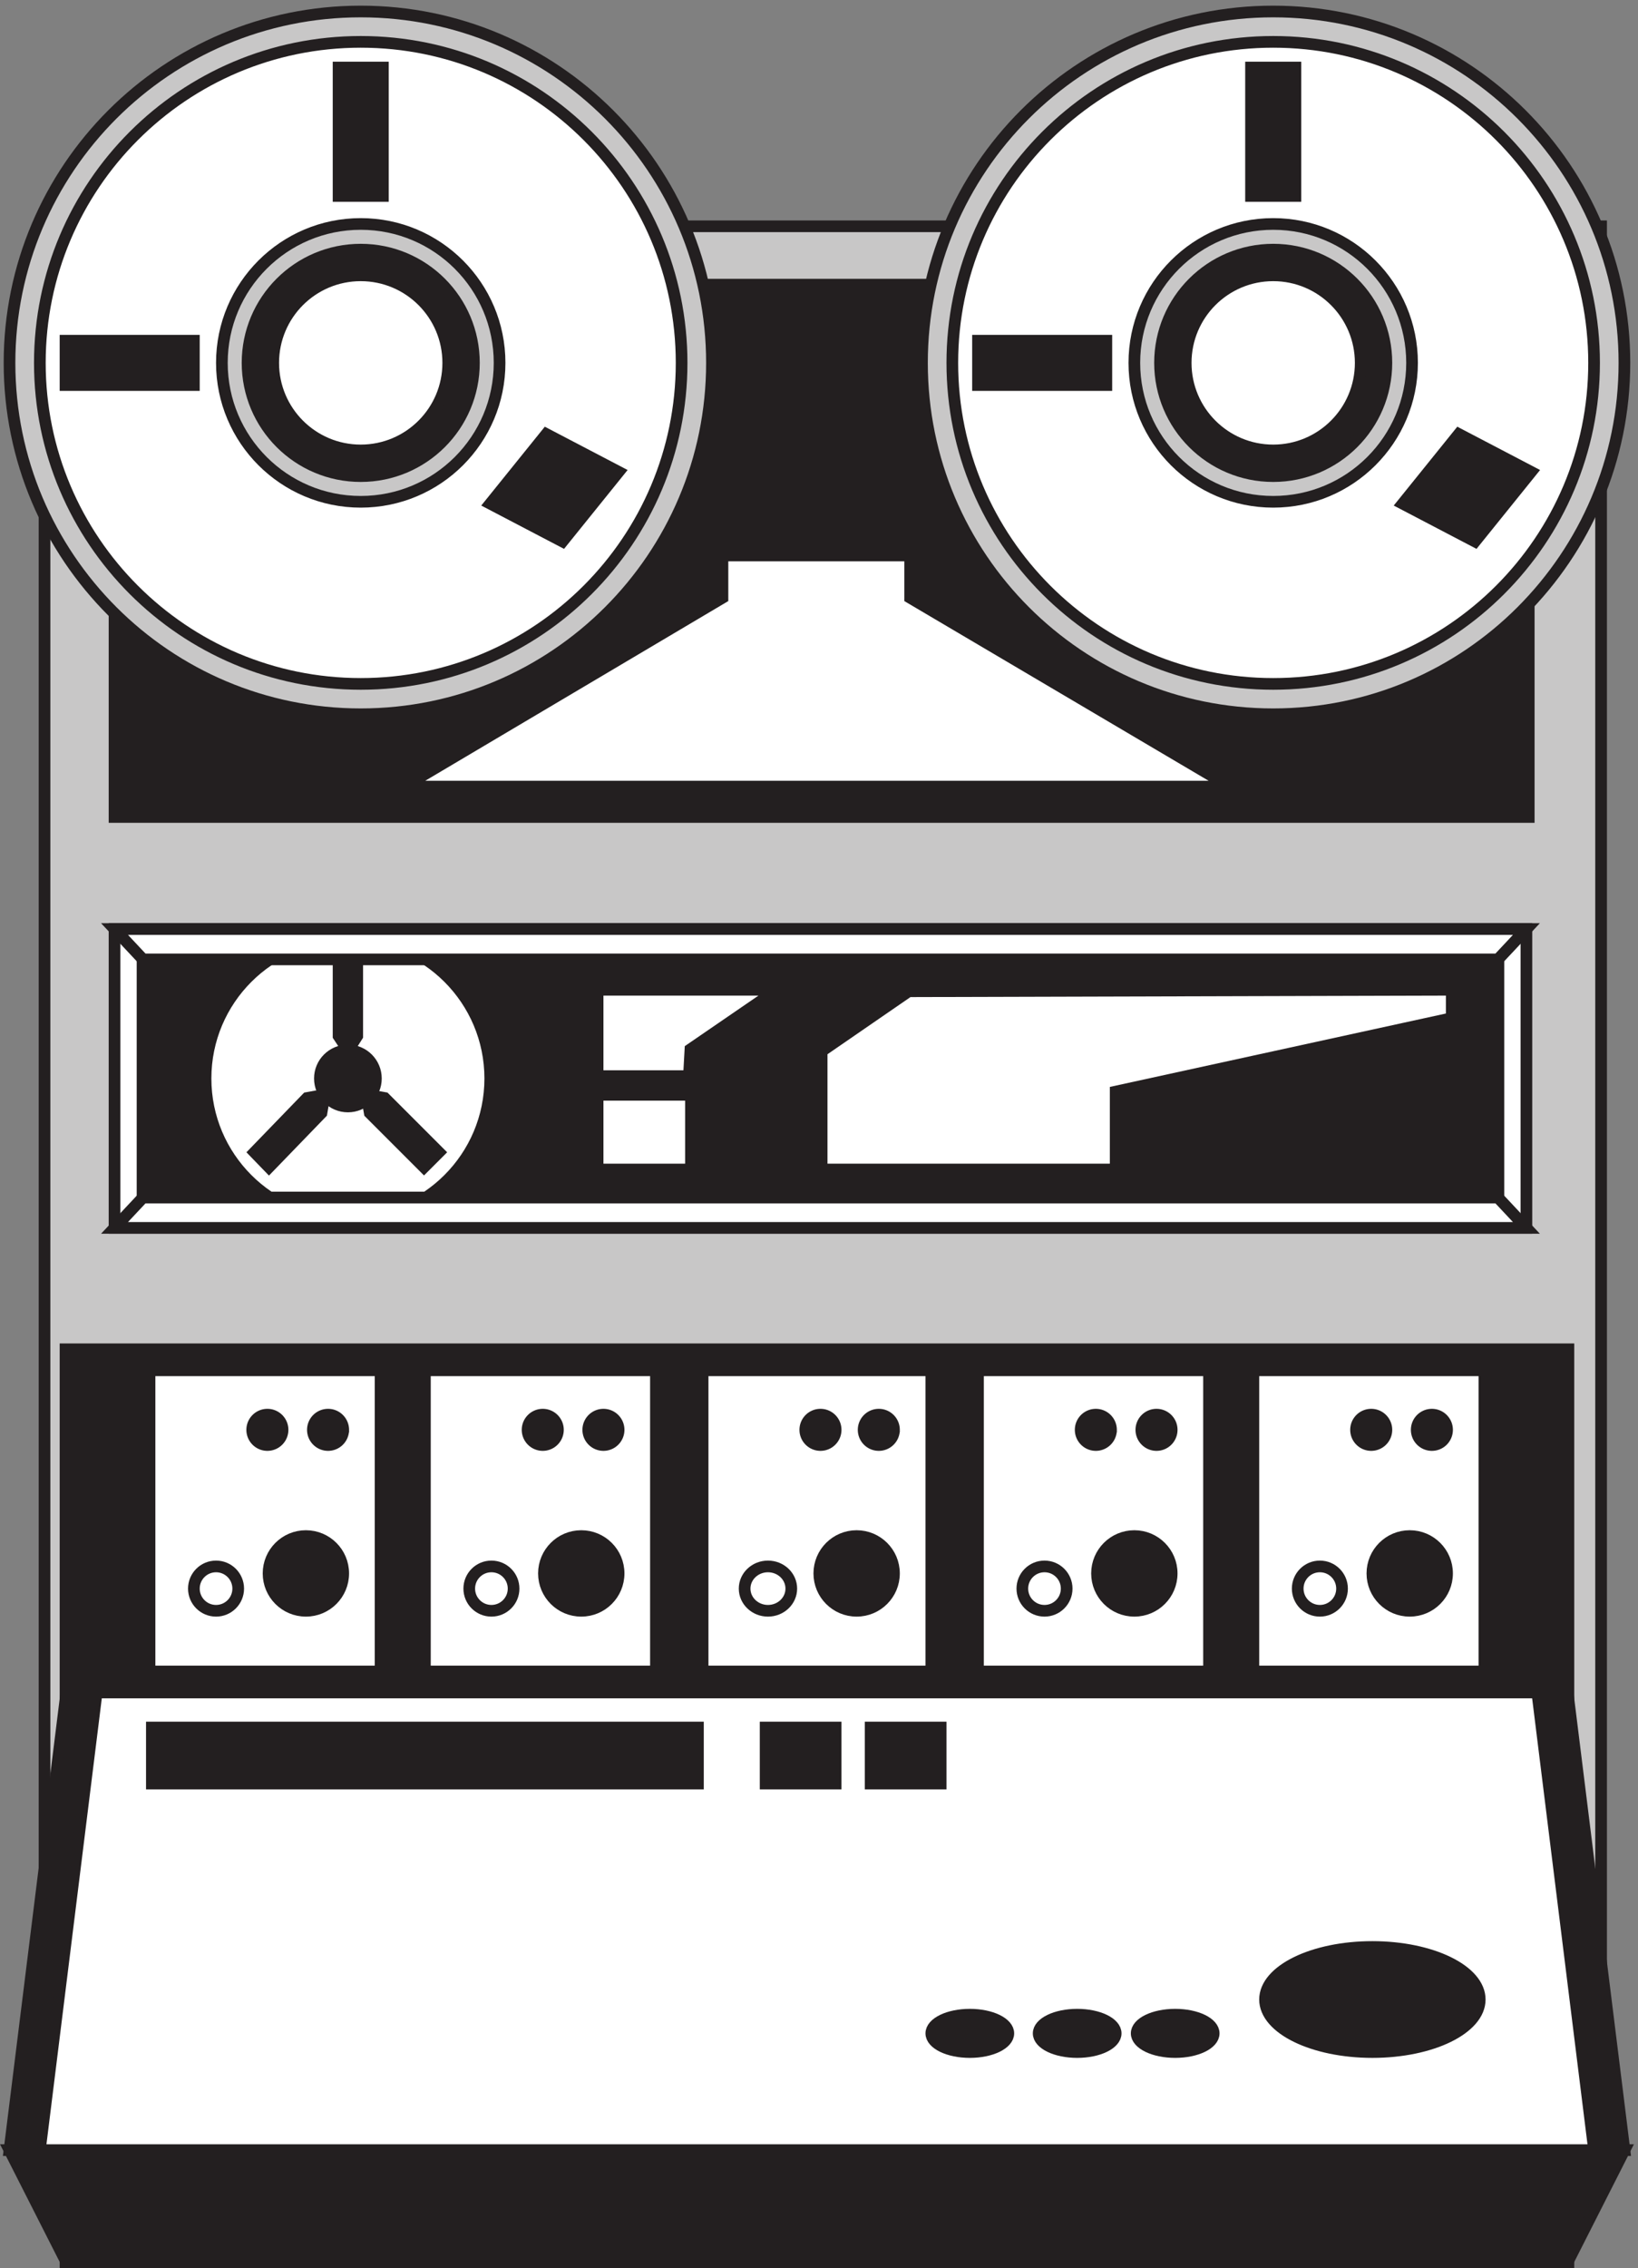 <svg xmlns="http://www.w3.org/2000/svg" xml:space="preserve" width="140.028" height="193.799"><rect width="100%" height="100%" fill="#808080" stroke="none"/><path d="M25.832 1311.66H1026.33v-1236H25.832v1236" style="fill:#c8c7c7;fill-opacity:1;fill-rule:evenodd;stroke:none" transform="matrix(.133 0 0 -.133 .37 193.788)"/><path d="M25.832 1311.66H1026.33v-1236H25.832Z" style="fill:none;stroke:#231f20;stroke-width:7.5;stroke-linecap:butt;stroke-linejoin:miter;stroke-miterlimit:10;stroke-dasharray:none;stroke-opacity:1" transform="matrix(.133 0 0 -.133 .37 193.788)"/><path d="M39.332 75.664h965.998v-72H39.332v72" style="fill:#fff;fill-opacity:1;fill-rule:evenodd;stroke:none" transform="matrix(.133 0 0 -.133 .37 193.788)"/><path d="M39.332 75.664h965.998v-72H39.332Z" style="fill:none;stroke:#231f20;stroke-width:7.5;stroke-linecap:butt;stroke-linejoin:miter;stroke-miterlimit:10;stroke-dasharray:none;stroke-opacity:1" transform="matrix(.133 0 0 -.133 .37 193.788)"/><path d="M3.332 75.664H1041.33l-36.52-72H39.856l-36.524 72" style="fill:#231f20;fill-opacity:1;fill-rule:evenodd;stroke:none" transform="matrix(.133 0 0 -.133 .37 193.788)"/><path d="M3.332 75.664H1041.33l-36.52-72H39.856Z" style="fill:none;stroke:#231f20;stroke-width:7.5;stroke-linecap:butt;stroke-linejoin:miter;stroke-miterlimit:10;stroke-dasharray:none;stroke-opacity:1" transform="matrix(.133 0 0 -.133 .37 193.788)"/><path d="M39.332 590.164h965.998v-250.5H39.332v250.5" style="fill:#231f20;fill-opacity:1;fill-rule:evenodd;stroke:none" transform="matrix(.133 0 0 -.133 .37 193.788)"/><path d="M39.332 590.164h965.998v-250.5H39.332Z" style="fill:none;stroke:#231f20;stroke-width:7.5;stroke-linecap:butt;stroke-linejoin:miter;stroke-miterlimit:10;stroke-dasharray:none;stroke-opacity:1" transform="matrix(.133 0 0 -.133 .37 193.788)"/><path d="M93.332 576.664h148.5v-193.5h-148.5v193.5" style="fill:#fff;fill-opacity:1;fill-rule:evenodd;stroke:none" transform="matrix(.133 0 0 -.133 .37 193.788)"/><path d="M93.332 576.664h148.5v-193.5h-148.5z" style="fill:none;stroke:#231f20;stroke-width:7.5;stroke-linecap:butt;stroke-linejoin:miter;stroke-miterlimit:10;stroke-dasharray:none;stroke-opacity:1" transform="matrix(.133 0 0 -.133 .37 193.788)"/><path d="M217.832 538.414a9.747 9.747 0 0 0-9.75-9.75c-5.383 0-9.75 4.363-9.75 9.75 0 5.383 4.367 9.75 9.75 9.75 5.387 0 9.75-4.367 9.75-9.75" style="fill:#231f20;fill-opacity:1;fill-rule:evenodd;stroke:none" transform="matrix(.133 0 0 -.133 .37 193.788)"/><path d="M217.832 538.414a9.747 9.747 0 0 0-9.75-9.75c-5.383 0-9.75 4.363-9.75 9.75 0 5.383 4.367 9.75 9.75 9.75 5.387 0 9.75-4.367 9.75-9.75z" style="fill:none;stroke:#231f20;stroke-width:7.5;stroke-linecap:butt;stroke-linejoin:miter;stroke-miterlimit:10;stroke-dasharray:none;stroke-opacity:1" transform="matrix(.133 0 0 -.133 .37 193.788)"/><path d="M178.832 538.414a9.747 9.747 0 0 0-9.75-9.75c-5.383 0-9.75 4.363-9.75 9.75 0 5.383 4.367 9.75 9.75 9.75 5.387 0 9.75-4.367 9.75-9.75" style="fill:#231f20;fill-opacity:1;fill-rule:evenodd;stroke:none" transform="matrix(.133 0 0 -.133 .37 193.788)"/><path d="M178.832 538.414a9.747 9.747 0 0 0-9.75-9.75c-5.383 0-9.75 4.363-9.75 9.75 0 5.383 4.367 9.75 9.75 9.75 5.387 0 9.75-4.367 9.75-9.75z" style="fill:none;stroke:#231f20;stroke-width:7.5;stroke-linecap:butt;stroke-linejoin:miter;stroke-miterlimit:10;stroke-dasharray:none;stroke-opacity:1" transform="matrix(.133 0 0 -.133 .37 193.788)"/><path d="M217.832 446.164c0-13.258-10.742-24-24-24-13.254 0-24 10.742-24 24 0 13.254 10.746 24 24 24 13.258 0 24-10.746 24-24" style="fill:#231f20;fill-opacity:1;fill-rule:evenodd;stroke:none" transform="matrix(.133 0 0 -.133 .37 193.788)"/><path d="M217.832 446.164c0-13.258-10.742-24-24-24-13.254 0-24 10.742-24 24 0 13.254 10.746 24 24 24 13.258 0 24-10.746 24-24z" style="fill:none;stroke:#231f20;stroke-width:7.5;stroke-linecap:butt;stroke-linejoin:miter;stroke-miterlimit:10;stroke-dasharray:none;stroke-opacity:1" transform="matrix(.133 0 0 -.133 .37 193.788)"/><path d="M150.332 436.414c0-7.871-6.379-14.25-14.25-14.25-7.867 0-14.25 6.379-14.25 14.25 0 7.867 6.383 14.25 14.25 14.25 7.871 0 14.25-6.383 14.25-14.25" style="fill:#fff;fill-opacity:1;fill-rule:evenodd;stroke:none" transform="matrix(.133 0 0 -.133 .37 193.788)"/><path d="M150.332 436.414c0-7.871-6.379-14.25-14.25-14.25-7.867 0-14.25 6.379-14.25 14.25 0 7.867 6.383 14.25 14.25 14.25 7.871 0 14.25-6.383 14.25-14.25z" style="fill:none;stroke:#231f20;stroke-width:7.5;stroke-linecap:butt;stroke-linejoin:miter;stroke-miterlimit:10;stroke-dasharray:none;stroke-opacity:1" transform="matrix(.133 0 0 -.133 .37 193.788)"/><path d="M270.332 576.664h148.5v-193.5h-148.5v193.5" style="fill:#fff;fill-opacity:1;fill-rule:evenodd;stroke:none" transform="matrix(.133 0 0 -.133 .37 193.788)"/><path d="M270.332 576.664h148.5v-193.5h-148.5z" style="fill:none;stroke:#231f20;stroke-width:7.5;stroke-linecap:butt;stroke-linejoin:miter;stroke-miterlimit:10;stroke-dasharray:none;stroke-opacity:1" transform="matrix(.133 0 0 -.133 .37 193.788)"/><path d="M394.832 538.414a9.747 9.747 0 0 0-9.75-9.75c-5.383 0-9.75 4.363-9.75 9.75 0 5.383 4.367 9.75 9.75 9.75 5.387 0 9.75-4.367 9.75-9.75" style="fill:#231f20;fill-opacity:1;fill-rule:evenodd;stroke:none" transform="matrix(.133 0 0 -.133 .37 193.788)"/><path d="M394.832 538.414a9.747 9.747 0 0 0-9.75-9.75c-5.383 0-9.75 4.363-9.75 9.75 0 5.383 4.367 9.75 9.75 9.75 5.387 0 9.75-4.367 9.75-9.75z" style="fill:none;stroke:#231f20;stroke-width:7.5;stroke-linecap:butt;stroke-linejoin:miter;stroke-miterlimit:10;stroke-dasharray:none;stroke-opacity:1" transform="matrix(.133 0 0 -.133 .37 193.788)"/><path d="M355.832 538.414a9.747 9.747 0 0 0-9.75-9.75c-5.383 0-9.75 4.363-9.75 9.75 0 5.383 4.367 9.75 9.75 9.75 5.387 0 9.75-4.367 9.75-9.75" style="fill:#231f20;fill-opacity:1;fill-rule:evenodd;stroke:none" transform="matrix(.133 0 0 -.133 .37 193.788)"/><path d="M355.832 538.414a9.747 9.747 0 0 0-9.75-9.75c-5.383 0-9.75 4.363-9.75 9.75 0 5.383 4.367 9.75 9.75 9.75 5.387 0 9.75-4.367 9.75-9.75z" style="fill:none;stroke:#231f20;stroke-width:7.5;stroke-linecap:butt;stroke-linejoin:miter;stroke-miterlimit:10;stroke-dasharray:none;stroke-opacity:1" transform="matrix(.133 0 0 -.133 .37 193.788)"/><path d="M394.832 446.164c0-13.258-10.742-24-24-24-13.254 0-24 10.742-24 24 0 13.254 10.746 24 24 24 13.258 0 24-10.746 24-24" style="fill:#231f20;fill-opacity:1;fill-rule:evenodd;stroke:none" transform="matrix(.133 0 0 -.133 .37 193.788)"/><path d="M394.832 446.164c0-13.258-10.742-24-24-24-13.254 0-24 10.742-24 24 0 13.254 10.746 24 24 24 13.258 0 24-10.746 24-24z" style="fill:none;stroke:#231f20;stroke-width:7.5;stroke-linecap:butt;stroke-linejoin:miter;stroke-miterlimit:10;stroke-dasharray:none;stroke-opacity:1" transform="matrix(.133 0 0 -.133 .37 193.788)"/><path d="M327.332 436.414c0-7.871-6.379-14.25-14.25-14.25-7.867 0-14.25 6.379-14.25 14.25 0 7.867 6.383 14.25 14.25 14.25 7.871 0 14.25-6.383 14.25-14.25" style="fill:#fff;fill-opacity:1;fill-rule:evenodd;stroke:none" transform="matrix(.133 0 0 -.133 .37 193.788)"/><path d="M327.332 436.414c0-7.871-6.379-14.25-14.25-14.25-7.867 0-14.25 6.379-14.25 14.25 0 7.867 6.383 14.25 14.25 14.25 7.871 0 14.25-6.383 14.25-14.25z" style="fill:none;stroke:#231f20;stroke-width:7.5;stroke-linecap:butt;stroke-linejoin:miter;stroke-miterlimit:10;stroke-dasharray:none;stroke-opacity:1" transform="matrix(.133 0 0 -.133 .37 193.788)"/><path d="M448.832 576.664h147v-193.5h-147v193.5" style="fill:#fff;fill-opacity:1;fill-rule:evenodd;stroke:none" transform="matrix(.133 0 0 -.133 .37 193.788)"/><path d="M448.832 576.664h147v-193.5h-147z" style="fill:none;stroke:#231f20;stroke-width:7.5;stroke-linecap:butt;stroke-linejoin:miter;stroke-miterlimit:10;stroke-dasharray:none;stroke-opacity:1" transform="matrix(.133 0 0 -.133 .37 193.788)"/><path d="M571.832 538.414a9.747 9.747 0 0 0-9.75-9.75c-5.383 0-9.75 4.363-9.75 9.75 0 5.383 4.367 9.75 9.75 9.75 5.387 0 9.75-4.367 9.75-9.75" style="fill:#231f20;fill-opacity:1;fill-rule:evenodd;stroke:none" transform="matrix(.133 0 0 -.133 .37 193.788)"/><path d="M571.832 538.414a9.747 9.747 0 0 0-9.75-9.75c-5.383 0-9.75 4.363-9.75 9.75 0 5.383 4.367 9.75 9.75 9.75 5.387 0 9.75-4.367 9.75-9.75z" style="fill:none;stroke:#231f20;stroke-width:7.5;stroke-linecap:butt;stroke-linejoin:miter;stroke-miterlimit:10;stroke-dasharray:none;stroke-opacity:1" transform="matrix(.133 0 0 -.133 .37 193.788)"/><path d="M534.332 538.414a9.747 9.747 0 0 0-9.75-9.75c-5.383 0-9.75 4.363-9.75 9.75 0 5.383 4.367 9.75 9.75 9.75 5.387 0 9.75-4.367 9.75-9.75" style="fill:#231f20;fill-opacity:1;fill-rule:evenodd;stroke:none" transform="matrix(.133 0 0 -.133 .37 193.788)"/><path d="M534.332 538.414a9.747 9.747 0 0 0-9.75-9.75c-5.383 0-9.75 4.363-9.75 9.75 0 5.383 4.367 9.75 9.75 9.75 5.387 0 9.75-4.367 9.75-9.75z" style="fill:none;stroke:#231f20;stroke-width:7.5;stroke-linecap:butt;stroke-linejoin:miter;stroke-miterlimit:10;stroke-dasharray:none;stroke-opacity:1" transform="matrix(.133 0 0 -.133 .37 193.788)"/><path d="M571.832 446.164c0-13.258-10.742-24-24-24-13.254 0-24 10.742-24 24 0 13.254 10.746 24 24 24 13.258 0 24-10.746 24-24" style="fill:#231f20;fill-opacity:1;fill-rule:evenodd;stroke:none" transform="matrix(.133 0 0 -.133 .37 193.788)"/><path d="M571.832 446.164c0-13.258-10.742-24-24-24-13.254 0-24 10.742-24 24 0 13.254 10.746 24 24 24 13.258 0 24-10.746 24-24z" style="fill:none;stroke:#231f20;stroke-width:7.5;stroke-linecap:butt;stroke-linejoin:miter;stroke-miterlimit:10;stroke-dasharray:none;stroke-opacity:1" transform="matrix(.133 0 0 -.133 .37 193.788)"/><path d="M505.832 436.414c0-7.871-6.715-14.25-15-14.25s-15 6.379-15 14.25c0 7.867 6.715 14.25 15 14.25s15-6.383 15-14.25" style="fill:#fff;fill-opacity:1;fill-rule:evenodd;stroke:none" transform="matrix(.133 0 0 -.133 .37 193.788)"/><path d="M505.832 436.414c0-7.871-6.715-14.25-15-14.25s-15 6.379-15 14.25c0 7.867 6.715 14.25 15 14.25s15-6.383 15-14.25z" style="fill:none;stroke:#231f20;stroke-width:7.5;stroke-linecap:butt;stroke-linejoin:miter;stroke-miterlimit:10;stroke-dasharray:none;stroke-opacity:1" transform="matrix(.133 0 0 -.133 .37 193.788)"/><path d="M625.832 576.664h148.5v-193.5h-148.5v193.5" style="fill:#fff;fill-opacity:1;fill-rule:evenodd;stroke:none" transform="matrix(.133 0 0 -.133 .37 193.788)"/><path d="M625.832 576.664h148.5v-193.5h-148.5z" style="fill:none;stroke:#231f20;stroke-width:7.5;stroke-linecap:butt;stroke-linejoin:miter;stroke-miterlimit:10;stroke-dasharray:none;stroke-opacity:1" transform="matrix(.133 0 0 -.133 .37 193.788)"/><path d="M750.332 538.414a9.747 9.747 0 0 0-9.75-9.75c-5.383 0-9.75 4.363-9.75 9.75 0 5.383 4.367 9.75 9.75 9.75 5.387 0 9.75-4.367 9.75-9.75" style="fill:#231f20;fill-opacity:1;fill-rule:evenodd;stroke:none" transform="matrix(.133 0 0 -.133 .37 193.788)"/><path d="M750.332 538.414a9.747 9.747 0 0 0-9.75-9.75c-5.383 0-9.75 4.363-9.75 9.75 0 5.383 4.367 9.75 9.75 9.75 5.387 0 9.75-4.367 9.75-9.75z" style="fill:none;stroke:#231f20;stroke-width:7.5;stroke-linecap:butt;stroke-linejoin:miter;stroke-miterlimit:10;stroke-dasharray:none;stroke-opacity:1" transform="matrix(.133 0 0 -.133 .37 193.788)"/><path d="M711.332 538.414a9.747 9.747 0 0 0-9.75-9.75c-5.383 0-9.75 4.363-9.75 9.75 0 5.383 4.367 9.75 9.75 9.75 5.387 0 9.75-4.367 9.75-9.75" style="fill:#231f20;fill-opacity:1;fill-rule:evenodd;stroke:none" transform="matrix(.133 0 0 -.133 .37 193.788)"/><path d="M711.332 538.414a9.747 9.747 0 0 0-9.75-9.75c-5.383 0-9.75 4.363-9.75 9.75 0 5.383 4.367 9.75 9.75 9.75 5.387 0 9.75-4.367 9.75-9.75z" style="fill:none;stroke:#231f20;stroke-width:7.5;stroke-linecap:butt;stroke-linejoin:miter;stroke-miterlimit:10;stroke-dasharray:none;stroke-opacity:1" transform="matrix(.133 0 0 -.133 .37 193.788)"/><path d="M750.332 446.164c0-13.258-10.742-24-24-24-13.254 0-24 10.742-24 24 0 13.254 10.746 24 24 24 13.258 0 24-10.746 24-24" style="fill:#231f20;fill-opacity:1;fill-rule:evenodd;stroke:none" transform="matrix(.133 0 0 -.133 .37 193.788)"/><path d="M750.332 446.164c0-13.258-10.742-24-24-24-13.254 0-24 10.742-24 24 0 13.254 10.746 24 24 24 13.258 0 24-10.746 24-24z" style="fill:none;stroke:#231f20;stroke-width:7.5;stroke-linecap:butt;stroke-linejoin:miter;stroke-miterlimit:10;stroke-dasharray:none;stroke-opacity:1" transform="matrix(.133 0 0 -.133 .37 193.788)"/><path d="M682.832 436.414c0-7.871-6.379-14.25-14.25-14.25-7.867 0-14.25 6.379-14.25 14.25 0 7.867 6.383 14.25 14.25 14.25 7.871 0 14.25-6.383 14.25-14.25" style="fill:#fff;fill-opacity:1;fill-rule:evenodd;stroke:none" transform="matrix(.133 0 0 -.133 .37 193.788)"/><path d="M682.832 436.414c0-7.871-6.379-14.25-14.25-14.25-7.867 0-14.25 6.379-14.25 14.25 0 7.867 6.383 14.25 14.25 14.25 7.871 0 14.25-6.383 14.25-14.25z" style="fill:none;stroke:#231f20;stroke-width:7.5;stroke-linecap:butt;stroke-linejoin:miter;stroke-miterlimit:10;stroke-dasharray:none;stroke-opacity:1" transform="matrix(.133 0 0 -.133 .37 193.788)"/><path d="M802.832 576.664h148.5v-193.5h-148.5v193.5" style="fill:#fff;fill-opacity:1;fill-rule:evenodd;stroke:none" transform="matrix(.133 0 0 -.133 .37 193.788)"/><path d="M802.832 576.664h148.5v-193.5h-148.5z" style="fill:none;stroke:#231f20;stroke-width:7.5;stroke-linecap:butt;stroke-linejoin:miter;stroke-miterlimit:10;stroke-dasharray:none;stroke-opacity:1" transform="matrix(.133 0 0 -.133 .37 193.788)"/><path d="M927.332 538.414a9.747 9.747 0 0 0-9.75-9.75c-5.383 0-9.75 4.363-9.75 9.75 0 5.383 4.367 9.75 9.75 9.75 5.387 0 9.75-4.367 9.75-9.75" style="fill:#231f20;fill-opacity:1;fill-rule:evenodd;stroke:none" transform="matrix(.133 0 0 -.133 .37 193.788)"/><path d="M927.332 538.414a9.747 9.747 0 0 0-9.75-9.75c-5.383 0-9.75 4.363-9.75 9.75 0 5.383 4.367 9.75 9.75 9.75 5.387 0 9.75-4.367 9.75-9.75z" style="fill:none;stroke:#231f20;stroke-width:7.5;stroke-linecap:butt;stroke-linejoin:miter;stroke-miterlimit:10;stroke-dasharray:none;stroke-opacity:1" transform="matrix(.133 0 0 -.133 .37 193.788)"/><path d="M888.332 538.414a9.747 9.747 0 0 0-9.75-9.75c-5.383 0-9.75 4.363-9.75 9.75 0 5.383 4.367 9.75 9.75 9.75 5.387 0 9.75-4.367 9.75-9.75" style="fill:#231f20;fill-opacity:1;fill-rule:evenodd;stroke:none" transform="matrix(.133 0 0 -.133 .37 193.788)"/><path d="M888.332 538.414a9.747 9.747 0 0 0-9.75-9.75c-5.383 0-9.75 4.363-9.75 9.75 0 5.383 4.367 9.75 9.75 9.75 5.387 0 9.75-4.367 9.75-9.75z" style="fill:none;stroke:#231f20;stroke-width:7.5;stroke-linecap:butt;stroke-linejoin:miter;stroke-miterlimit:10;stroke-dasharray:none;stroke-opacity:1" transform="matrix(.133 0 0 -.133 .37 193.788)"/><path d="M927.332 446.164c0-13.258-10.742-24-24-24-13.254 0-24 10.742-24 24 0 13.254 10.746 24 24 24 13.258 0 24-10.746 24-24" style="fill:#231f20;fill-opacity:1;fill-rule:evenodd;stroke:none" transform="matrix(.133 0 0 -.133 .37 193.788)"/><path d="M927.332 446.164c0-13.258-10.742-24-24-24-13.254 0-24 10.742-24 24 0 13.254 10.746 24 24 24 13.258 0 24-10.746 24-24z" style="fill:none;stroke:#231f20;stroke-width:7.5;stroke-linecap:butt;stroke-linejoin:miter;stroke-miterlimit:10;stroke-dasharray:none;stroke-opacity:1" transform="matrix(.133 0 0 -.133 .37 193.788)"/><path d="M859.832 436.414c0-7.871-6.379-14.25-14.25-14.25-7.867 0-14.25 6.379-14.25 14.25 0 7.867 6.383 14.25 14.25 14.25 7.871 0 14.25-6.383 14.25-14.25" style="fill:#fff;fill-opacity:1;fill-rule:evenodd;stroke:none" transform="matrix(.133 0 0 -.133 .37 193.788)"/><path d="M859.832 436.414c0-7.871-6.379-14.25-14.25-14.25-7.867 0-14.25 6.379-14.25 14.25 0 7.867 6.383 14.25 14.25 14.25 7.871 0 14.25-6.383 14.25-14.25z" style="fill:none;stroke:#231f20;stroke-width:7.5;stroke-linecap:butt;stroke-linejoin:miter;stroke-miterlimit:10;stroke-dasharray:none;stroke-opacity:1" transform="matrix(.133 0 0 -.133 .37 193.788)"/><path d="m3.332 75.664 36.523 294h964.955l36.52-294H3.332" style="fill:#231f20;fill-opacity:1;fill-rule:evenodd;stroke:none" transform="matrix(.133 0 0 -.133 .37 193.788)"/><path d="m3.332 75.664 36.523 294h964.955l36.52-294z" style="fill:none;stroke:#231f20;stroke-width:7.5;stroke-linecap:butt;stroke-linejoin:miter;stroke-miterlimit:10;stroke-dasharray:none;stroke-opacity:1" transform="matrix(.133 0 0 -.133 .37 193.788)"/><path d="M59.336 369.664h925.996l36.498-294H22.832l36.504 294" style="fill:#fff;fill-opacity:1;fill-rule:evenodd;stroke:none" transform="matrix(.133 0 0 -.133 .37 193.788)"/><path d="M59.336 369.664h925.996l36.498-294H22.832Z" style="fill:none;stroke:#231f20;stroke-width:7.5;stroke-linecap:butt;stroke-linejoin:miter;stroke-miterlimit:10;stroke-dasharray:none;stroke-opacity:1" transform="matrix(.133 0 0 -.133 .37 193.788)"/><path d="M948.332 172.414c0-18.641-30.891-33.75-69-33.75-38.105 0-69 15.109-69 33.75 0 18.637 30.895 33.75 69 33.75 38.109 0 69-15.113 69-33.75" style="fill:#231f20;fill-opacity:1;fill-rule:evenodd;stroke:none" transform="matrix(.133 0 0 -.133 .37 193.788)"/><path d="M948.332 172.414c0-18.641-30.891-33.75-69-33.75-38.105 0-69 15.109-69 33.75 0 18.637 30.895 33.75 69 33.75 38.109 0 69-15.113 69-33.75z" style="fill:none;stroke:#231f20;stroke-width:7.5;stroke-linecap:butt;stroke-linejoin:miter;stroke-miterlimit:10;stroke-dasharray:none;stroke-opacity:1" transform="matrix(.133 0 0 -.133 .37 193.788)"/><path d="M94.832 347.164h351v-36h-351v36" style="fill:#231f20;fill-opacity:1;fill-rule:evenodd;stroke:none" transform="matrix(.133 0 0 -.133 .37 193.788)"/><path d="M94.832 347.164h351v-36h-351z" style="fill:none;stroke:#231f20;stroke-width:7.5;stroke-linecap:butt;stroke-linejoin:miter;stroke-miterlimit:10;stroke-dasharray:none;stroke-opacity:1" transform="matrix(.133 0 0 -.133 .37 193.788)"/><path d="M489.332 347.164h45v-36h-45v36" style="fill:#231f20;fill-opacity:1;fill-rule:evenodd;stroke:none" transform="matrix(.133 0 0 -.133 .37 193.788)"/><path d="M489.332 347.164h45v-36h-45z" style="fill:none;stroke:#231f20;stroke-width:7.5;stroke-linecap:butt;stroke-linejoin:miter;stroke-miterlimit:10;stroke-dasharray:none;stroke-opacity:1" transform="matrix(.133 0 0 -.133 .37 193.788)"/><path d="M556.832 347.164h45v-36h-45v36" style="fill:#231f20;fill-opacity:1;fill-rule:evenodd;stroke:none" transform="matrix(.133 0 0 -.133 .37 193.788)"/><path d="M556.832 347.164h45v-36h-45z" style="fill:none;stroke:#231f20;stroke-width:7.5;stroke-linecap:butt;stroke-linejoin:miter;stroke-miterlimit:10;stroke-dasharray:none;stroke-opacity:1" transform="matrix(.133 0 0 -.133 .37 193.788)"/><path d="M777.332 150.664c0-6.629-11.078-12-24.75-12-13.668 0-24.75 5.371-24.75 12 0 6.625 11.082 12 24.75 12 13.672 0 24.75-5.375 24.75-12" style="fill:#231f20;fill-opacity:1;fill-rule:evenodd;stroke:none" transform="matrix(.133 0 0 -.133 .37 193.788)"/><path d="M777.332 150.664c0-6.629-11.078-12-24.75-12-13.668 0-24.75 5.371-24.75 12 0 6.625 11.082 12 24.75 12 13.672 0 24.75-5.375 24.75-12z" style="fill:none;stroke:#231f20;stroke-width:7.5;stroke-linecap:butt;stroke-linejoin:miter;stroke-miterlimit:10;stroke-dasharray:none;stroke-opacity:1" transform="matrix(.133 0 0 -.133 .37 193.788)"/><path d="M714.332 150.664c0-6.629-11.078-12-24.75-12-13.668 0-24.75 5.371-24.75 12 0 6.625 11.082 12 24.75 12 13.672 0 24.75-5.375 24.75-12" style="fill:#231f20;fill-opacity:1;fill-rule:evenodd;stroke:none" transform="matrix(.133 0 0 -.133 .37 193.788)"/><path d="M714.332 150.664c0-6.629-11.078-12-24.75-12-13.668 0-24.75 5.371-24.75 12 0 6.625 11.082 12 24.75 12 13.672 0 24.75-5.375 24.75-12z" style="fill:none;stroke:#231f20;stroke-width:7.5;stroke-linecap:butt;stroke-linejoin:miter;stroke-miterlimit:10;stroke-dasharray:none;stroke-opacity:1" transform="matrix(.133 0 0 -.133 .37 193.788)"/><path d="M645.332 150.664c0-6.629-11.078-12-24.75-12-13.668 0-24.75 5.371-24.75 12 0 6.625 11.082 12 24.75 12 13.672 0 24.75-5.375 24.75-12" style="fill:#231f20;fill-opacity:1;fill-rule:evenodd;stroke:none" transform="matrix(.133 0 0 -.133 .37 193.788)"/><path d="M645.332 150.664c0-6.629-11.078-12-24.75-12-13.668 0-24.75 5.371-24.75 12 0 6.625 11.082 12 24.75 12 13.672 0 24.75-5.375 24.75-12z" style="fill:none;stroke:#231f20;stroke-width:7.5;stroke-linecap:butt;stroke-linejoin:miter;stroke-miterlimit:10;stroke-dasharray:none;stroke-opacity:1" transform="matrix(.133 0 0 -.133 .37 193.788)"/><path d="M70.832 1274.16h909v-342h-909v342" style="fill:#231f20;fill-opacity:1;fill-rule:evenodd;stroke:none" transform="matrix(.133 0 0 -.133 .37 193.788)"/><path d="M70.832 1274.16h909v-342h-909z" style="fill:none;stroke:#231f20;stroke-width:7.5;stroke-linecap:butt;stroke-linejoin:miter;stroke-miterlimit:10;stroke-dasharray:none;stroke-opacity:1" transform="matrix(.133 0 0 -.133 .37 193.788)"/><path d="M783.586 951.66H256.832l204.754 121.35v27.15H582.23v-27.15l205.602-121.35" style="fill:#fff;fill-opacity:1;fill-rule:evenodd;stroke:none" transform="matrix(.133 0 0 -.133 .37 193.788)"/><path d="M783.586 951.66H256.832l204.754 121.35v27.15H582.23v-27.15l205.602-121.35Z" style="fill:none;stroke:#231f20;stroke-width:7.5;stroke-linecap:butt;stroke-linejoin:miter;stroke-miterlimit:10;stroke-dasharray:none;stroke-opacity:1" transform="matrix(.133 0 0 -.133 .37 193.788)"/><path d="M454.832 1223.91c0-124.68-101.066-225.75-225.75-225.75-124.676 0-225.75 101.07-225.75 225.75s101.074 225.75 225.75 225.75c124.684 0 225.75-101.07 225.75-225.75" style="fill:#c8c7c7;fill-opacity:1;fill-rule:evenodd;stroke:none" transform="matrix(.133 0 0 -.133 .37 193.788)"/><path d="M454.832 1223.91c0-124.68-101.066-225.75-225.75-225.75-124.676 0-225.75 101.07-225.75 225.75s101.074 225.75 225.75 225.75c124.684 0 225.75-101.07 225.75-225.75z" style="fill:none;stroke:#231f20;stroke-width:7.5;stroke-linecap:butt;stroke-linejoin:miter;stroke-miterlimit:10;stroke-dasharray:none;stroke-opacity:1" transform="matrix(.133 0 0 -.133 .37 193.788)"/><path d="M435.332 1223.91c0-113.91-92.336-206.25-206.25-206.25-113.906 0-206.25 92.34-206.25 206.25s92.344 206.25 206.25 206.25c113.914 0 206.25-92.34 206.25-206.25" style="fill:#fff;fill-opacity:1;fill-rule:evenodd;stroke:none" transform="matrix(.133 0 0 -.133 .37 193.788)"/><path d="M435.332 1223.91c0-113.91-92.336-206.25-206.25-206.25-113.906 0-206.25 92.34-206.25 206.25s92.344 206.25 206.25 206.25c113.914 0 206.25-92.34 206.25-206.25z" style="fill:none;stroke:#231f20;stroke-width:7.5;stroke-linecap:butt;stroke-linejoin:miter;stroke-miterlimit:10;stroke-dasharray:none;stroke-opacity:1" transform="matrix(.133 0 0 -.133 .37 193.788)"/><path d="M318.332 1223.91c0-49.29-39.957-89.25-89.25-89.25-49.289 0-89.25 39.96-89.25 89.25s39.961 89.25 89.25 89.25c49.293 0 89.25-39.96 89.25-89.25" style="fill:#c8c7c7;fill-opacity:1;fill-rule:evenodd;stroke:none" transform="matrix(.133 0 0 -.133 .37 193.788)"/><path d="M318.332 1223.91c0-49.29-39.957-89.25-89.25-89.25-49.289 0-89.25 39.96-89.25 89.25s39.961 89.25 89.25 89.25c49.293 0 89.25-39.96 89.25-89.25z" style="fill:none;stroke:#231f20;stroke-width:7.5;stroke-linecap:butt;stroke-linejoin:miter;stroke-miterlimit:10;stroke-dasharray:none;stroke-opacity:1" transform="matrix(.133 0 0 -.133 .37 193.788)"/><path d="M301.832 1223.91c0-40.18-32.57-72.75-72.75-72.75-40.176 0-72.75 32.57-72.75 72.75s32.574 72.75 72.75 72.75c40.18 0 72.75-32.57 72.75-72.75" style="fill:#231f20;fill-opacity:1;fill-rule:evenodd;stroke:none" transform="matrix(.133 0 0 -.133 .37 193.788)"/><path d="M301.832 1223.91c0-40.18-32.57-72.75-72.75-72.75-40.176 0-72.75 32.57-72.75 72.75s32.574 72.75 72.75 72.75c40.18 0 72.75-32.57 72.75-72.75z" style="fill:none;stroke:#231f20;stroke-width:7.5;stroke-linecap:butt;stroke-linejoin:miter;stroke-miterlimit:10;stroke-dasharray:none;stroke-opacity:1" transform="matrix(.133 0 0 -.133 .37 193.788)"/><path d="M285.332 1223.91c0-31.07-25.184-56.25-56.25-56.25s-56.25 25.18-56.25 56.25 25.184 56.25 56.25 56.25 56.25-25.18 56.25-56.25" style="fill:#fff;fill-opacity:1;fill-rule:evenodd;stroke:none" transform="matrix(.133 0 0 -.133 .37 193.788)"/><path d="M285.332 1223.91c0-31.07-25.184-56.25-56.25-56.25s-56.25 25.18-56.25 56.25 25.184 56.25 56.25 56.25 56.25-25.18 56.25-56.25z" style="fill:none;stroke:#231f20;stroke-width:7.5;stroke-linecap:butt;stroke-linejoin:miter;stroke-miterlimit:10;stroke-dasharray:none;stroke-opacity:1" transform="matrix(.133 0 0 -.133 .37 193.788)"/><path d="M214.832 1413.66h28.5v-82.5h-28.5v82.5" style="fill:#231f20;fill-opacity:1;fill-rule:evenodd;stroke:none" transform="matrix(.133 0 0 -.133 .37 193.788)"/><path d="M214.832 1413.66h28.5v-82.5h-28.5z" style="fill:none;stroke:#231f20;stroke-width:7.5;stroke-linecap:butt;stroke-linejoin:miter;stroke-miterlimit:10;stroke-dasharray:none;stroke-opacity:1" transform="matrix(.133 0 0 -.133 .37 193.788)"/><path d="M39.332 1209.66v28.5h82.5v-28.5h-82.5" style="fill:#231f20;fill-opacity:1;fill-rule:evenodd;stroke:none" transform="matrix(.133 0 0 -.133 .37 193.788)"/><path d="M39.332 1209.66v28.5h82.5v-28.5z" style="fill:none;stroke:#231f20;stroke-width:7.5;stroke-linecap:butt;stroke-linejoin:miter;stroke-miterlimit:10;stroke-dasharray:none;stroke-opacity:1" transform="matrix(.133 0 0 -.133 .37 193.788)"/><path d="m394.832 1153.88-36.059-44.72-46.441 24.29 36.059 44.71 46.441-24.28" style="fill:#231f20;fill-opacity:1;fill-rule:evenodd;stroke:none" transform="matrix(.133 0 0 -.133 .37 193.788)"/><path d="m394.832 1153.88-36.059-44.72-46.441 24.29 36.059 44.71z" style="fill:none;stroke:#231f20;stroke-width:7.5;stroke-linecap:butt;stroke-linejoin:miter;stroke-miterlimit:10;stroke-dasharray:none;stroke-opacity:1" transform="matrix(.133 0 0 -.133 .37 193.788)"/><path d="M1041.33 1223.91c0-124.68-101.064-225.75-225.748-225.75-124.676 0-225.75 101.07-225.75 225.75s101.074 225.75 225.75 225.75c124.684 0 225.748-101.07 225.748-225.75" style="fill:#c8c7c7;fill-opacity:1;fill-rule:evenodd;stroke:none" transform="matrix(.133 0 0 -.133 .37 193.788)"/><path d="M1041.33 1223.91c0-124.68-101.064-225.75-225.748-225.75-124.676 0-225.75 101.07-225.75 225.75s101.074 225.75 225.75 225.75c124.684 0 225.748-101.07 225.748-225.75z" style="fill:none;stroke:#231f20;stroke-width:7.5;stroke-linecap:butt;stroke-linejoin:miter;stroke-miterlimit:10;stroke-dasharray:none;stroke-opacity:1" transform="matrix(.133 0 0 -.133 .37 193.788)"/><path d="M1021.83 1223.91c0-113.91-92.334-206.25-206.248-206.25-113.906 0-206.25 92.34-206.25 206.25s92.344 206.25 206.25 206.25c113.914 0 206.248-92.34 206.248-206.25" style="fill:#fff;fill-opacity:1;fill-rule:evenodd;stroke:none" transform="matrix(.133 0 0 -.133 .37 193.788)"/><path d="M1021.83 1223.91c0-113.91-92.334-206.25-206.248-206.25-113.906 0-206.25 92.34-206.25 206.25s92.344 206.25 206.25 206.25c113.914 0 206.248-92.34 206.248-206.25z" style="fill:none;stroke:#231f20;stroke-width:7.5;stroke-linecap:butt;stroke-linejoin:miter;stroke-miterlimit:10;stroke-dasharray:none;stroke-opacity:1" transform="matrix(.133 0 0 -.133 .37 193.788)"/><path d="M904.832 1223.91c0-49.29-39.957-89.25-89.25-89.25-49.289 0-89.25 39.96-89.25 89.25s39.961 89.25 89.25 89.25c49.293 0 89.25-39.96 89.25-89.25" style="fill:#c8c7c7;fill-opacity:1;fill-rule:evenodd;stroke:none" transform="matrix(.133 0 0 -.133 .37 193.788)"/><path d="M904.832 1223.91c0-49.29-39.957-89.25-89.25-89.25-49.289 0-89.25 39.96-89.25 89.25s39.961 89.25 89.25 89.25c49.293 0 89.25-39.96 89.25-89.25z" style="fill:none;stroke:#231f20;stroke-width:7.5;stroke-linecap:butt;stroke-linejoin:miter;stroke-miterlimit:10;stroke-dasharray:none;stroke-opacity:1" transform="matrix(.133 0 0 -.133 .37 193.788)"/><path d="M888.332 1223.91c0-40.18-32.57-72.75-72.75-72.75-40.176 0-72.75 32.57-72.75 72.75s32.574 72.75 72.75 72.75c40.18 0 72.75-32.57 72.75-72.75" style="fill:#231f20;fill-opacity:1;fill-rule:evenodd;stroke:none" transform="matrix(.133 0 0 -.133 .37 193.788)"/><path d="M888.332 1223.91c0-40.18-32.57-72.75-72.75-72.75-40.176 0-72.75 32.57-72.75 72.75s32.574 72.75 72.75 72.75c40.18 0 72.75-32.57 72.75-72.75z" style="fill:none;stroke:#231f20;stroke-width:7.5;stroke-linecap:butt;stroke-linejoin:miter;stroke-miterlimit:10;stroke-dasharray:none;stroke-opacity:1" transform="matrix(.133 0 0 -.133 .37 193.788)"/><path d="M871.832 1223.91c0-31.07-25.184-56.25-56.25-56.25s-56.25 25.18-56.25 56.25 25.184 56.25 56.25 56.25 56.25-25.18 56.25-56.25" style="fill:#fff;fill-opacity:1;fill-rule:evenodd;stroke:none" transform="matrix(.133 0 0 -.133 .37 193.788)"/><path d="M871.832 1223.91c0-31.07-25.184-56.25-56.25-56.25s-56.25 25.18-56.25 56.25 25.184 56.25 56.25 56.25 56.25-25.18 56.25-56.25z" style="fill:none;stroke:#231f20;stroke-width:7.5;stroke-linecap:butt;stroke-linejoin:miter;stroke-miterlimit:10;stroke-dasharray:none;stroke-opacity:1" transform="matrix(.133 0 0 -.133 .37 193.788)"/><path d="M801.332 1413.66h28.5v-82.5h-28.5v82.5" style="fill:#231f20;fill-opacity:1;fill-rule:evenodd;stroke:none" transform="matrix(.133 0 0 -.133 .37 193.788)"/><path d="M801.332 1413.66h28.5v-82.5h-28.5z" style="fill:none;stroke:#231f20;stroke-width:7.5;stroke-linecap:butt;stroke-linejoin:miter;stroke-miterlimit:10;stroke-dasharray:none;stroke-opacity:1" transform="matrix(.133 0 0 -.133 .37 193.788)"/><path d="M625.832 1209.66v28.5h82.5v-28.5h-82.5" style="fill:#231f20;fill-opacity:1;fill-rule:evenodd;stroke:none" transform="matrix(.133 0 0 -.133 .37 193.788)"/><path d="M625.832 1209.66v28.5h82.5v-28.5z" style="fill:none;stroke:#231f20;stroke-width:7.5;stroke-linecap:butt;stroke-linejoin:miter;stroke-miterlimit:10;stroke-dasharray:none;stroke-opacity:1" transform="matrix(.133 0 0 -.133 .37 193.788)"/><path d="m981.332 1153.88-36.059-44.72-46.441 24.29 36.059 44.71 46.441-24.28" style="fill:#231f20;fill-opacity:1;fill-rule:evenodd;stroke:none" transform="matrix(.133 0 0 -.133 .37 193.788)"/><path d="m981.332 1153.88-36.059-44.72-46.441 24.29 36.059 44.71z" style="fill:none;stroke:#231f20;stroke-width:7.5;stroke-linecap:butt;stroke-linejoin:miter;stroke-miterlimit:10;stroke-dasharray:none;stroke-opacity:1" transform="matrix(.133 0 0 -.133 .37 193.788)"/><path d="M70.832 860.164h907.5v-192h-907.5v192" style="fill:#fff;fill-opacity:1;fill-rule:evenodd;stroke:none" transform="matrix(.133 0 0 -.133 .37 193.788)"/><path d="M70.832 860.164h907.5v-192h-907.5z" style="fill:none;stroke:#231f20;stroke-width:7.5;stroke-linecap:butt;stroke-linejoin:miter;stroke-miterlimit:10;stroke-dasharray:none;stroke-opacity:1" transform="matrix(.133 0 0 -.133 .37 193.788)"/><path d="M88.832 840.664h871.5v-153h-871.5v153" style="fill:#231f20;fill-opacity:1;fill-rule:evenodd;stroke:none" transform="matrix(.133 0 0 -.133 .37 193.788)"/><path d="M88.832 840.664h871.5v-153h-871.5z" style="fill:none;stroke:#231f20;stroke-width:7.5;stroke-linecap:butt;stroke-linejoin:miter;stroke-miterlimit:10;stroke-dasharray:none;stroke-opacity:1" transform="matrix(.133 0 0 -.133 .37 193.788)"/><path d="M312.332 764.164c0-50.535-40.965-91.5-91.5-91.5-50.531 0-91.5 40.965-91.5 91.5 0 50.531 40.969 91.5 91.5 91.5 50.535 0 91.5-40.969 91.5-91.5" style="fill:#fff;fill-opacity:1;fill-rule:evenodd;stroke:none" transform="matrix(.133 0 0 -.133 .37 193.788)"/><path d="M312.332 764.164c0-50.535-40.965-91.5-91.5-91.5-50.531 0-91.5 40.965-91.5 91.5 0 50.531 40.969 91.5 91.5 91.5 50.535 0 91.5-40.969 91.5-91.5z" style="fill:none;stroke:#231f20;stroke-width:7.5;stroke-linecap:butt;stroke-linejoin:miter;stroke-miterlimit:10;stroke-dasharray:none;stroke-opacity:1" transform="matrix(.133 0 0 -.133 .37 193.788)"/><path d="M214.832 840.664h12v-49.219l-5.875-9.281-6.125 9.281v49.219" style="fill:#231f20;fill-opacity:1;fill-rule:evenodd;stroke:none" transform="matrix(.133 0 0 -.133 .37 193.788)"/><path d="M214.832 840.664h12v-49.219l-5.875-9.281-6.125 9.281z" style="fill:none;stroke:#231f20;stroke-width:7.5;stroke-linecap:butt;stroke-linejoin:miter;stroke-miterlimit:10;stroke-dasharray:none;stroke-opacity:1" transform="matrix(.133 0 0 -.133 .37 193.788)"/><path d="m170.098 707.164-9.266 9.574 33.75 34.875 11.25 2.051-1.984-11.625-33.75-34.875" style="fill:#231f20;fill-opacity:1;fill-rule:evenodd;stroke:none" transform="matrix(.133 0 0 -.133 .37 193.788)"/><path d="m170.098 707.164-9.266 9.574 33.75 34.875 11.25 2.051-1.984-11.625z" style="fill:none;stroke:#231f20;stroke-width:7.5;stroke-linecap:butt;stroke-linejoin:miter;stroke-miterlimit:10;stroke-dasharray:none;stroke-opacity:1" transform="matrix(.133 0 0 -.133 .37 193.788)"/><path d="m269.758 707.164 9.574 9.574-34.875 34.875-11.625 2.051 2.051-11.625 34.875-34.875" style="fill:#231f20;fill-opacity:1;fill-rule:evenodd;stroke:none" transform="matrix(.133 0 0 -.133 .37 193.788)"/><path d="m269.758 707.164 9.574 9.574-34.875 34.875-11.625 2.051 2.051-11.625z" style="fill:none;stroke:#231f20;stroke-width:7.5;stroke-linecap:butt;stroke-linejoin:miter;stroke-miterlimit:10;stroke-dasharray:none;stroke-opacity:1" transform="matrix(.133 0 0 -.133 .37 193.788)"/><path d="M238.832 764.164c0-9.941-8.059-18-18-18s-18 8.059-18 18 8.059 18 18 18 18-8.059 18-18" style="fill:#231f20;fill-opacity:1;fill-rule:evenodd;stroke:none" transform="matrix(.133 0 0 -.133 .37 193.788)"/><path d="M238.832 764.164c0-9.941-8.059-18-18-18s-18 8.059-18 18 8.059 18 18 18 18-8.059 18-18z" style="fill:none;stroke:#231f20;stroke-width:7.5;stroke-linecap:butt;stroke-linejoin:miter;stroke-miterlimit:10;stroke-dasharray:none;stroke-opacity:1" transform="matrix(.133 0 0 -.133 .37 193.788)"/><path d="m70.832 860.164 18.285-19.5h870.93l18.285 19.5h-907.5" style="fill:#fff;fill-opacity:1;fill-rule:evenodd;stroke:none" transform="matrix(.133 0 0 -.133 .37 193.788)"/><path d="m70.832 860.164 18.285-19.5h870.93l18.285 19.5z" style="fill:none;stroke:#231f20;stroke-width:7.5;stroke-linecap:butt;stroke-linejoin:miter;stroke-miterlimit:10;stroke-dasharray:none;stroke-opacity:1" transform="matrix(.133 0 0 -.133 .37 193.788)"/><path d="m70.832 668.164 18.285 19.5h870.93l18.285-19.5h-907.5" style="fill:#fff;fill-opacity:1;fill-rule:evenodd;stroke:none" transform="matrix(.133 0 0 -.133 .37 193.788)"/><path d="m70.832 668.164 18.285 19.5h870.93l18.285-19.5z" style="fill:none;stroke:#231f20;stroke-width:7.5;stroke-linecap:butt;stroke-linejoin:miter;stroke-miterlimit:10;stroke-dasharray:none;stroke-opacity:1" transform="matrix(.133 0 0 -.133 .37 193.788)"/><path d="m581.262 820.199-55.93-38.5v-76.035h189v50.051l216 47.16v18.289l-349.07-.965" style="fill:#fff;fill-opacity:1;fill-rule:evenodd;stroke:none" transform="matrix(.133 0 0 -.133 .37 193.788)"/><path d="m581.262 820.199-55.93-38.5v-76.035h189v50.051l216 47.16v18.289z" style="fill:none;stroke:#231f20;stroke-width:7.5;stroke-linecap:butt;stroke-linejoin:miter;stroke-miterlimit:10;stroke-dasharray:none;stroke-opacity:1" transform="matrix(.133 0 0 -.133 .37 193.788)"/><path d="M381.332 753.664h60v-48h-60v48" style="fill:#fff;fill-opacity:1;fill-rule:evenodd;stroke:none" transform="matrix(.133 0 0 -.133 .37 193.788)"/><path d="M381.332 753.664h60v-48h-60z" style="fill:none;stroke:#231f20;stroke-width:7.5;stroke-linecap:butt;stroke-linejoin:miter;stroke-miterlimit:10;stroke-dasharray:none;stroke-opacity:1" transform="matrix(.133 0 0 -.133 .37 193.788)"/><path d="M440.047 765.664h-58.715v55.5h115.5l-55.824-38.277" style="fill:#fff;fill-opacity:1;fill-rule:evenodd;stroke:none" transform="matrix(.133 0 0 -.133 .37 193.788)"/><path d="M440.047 765.664h-58.715v55.5h115.5l-55.824-38.277z" style="fill:none;stroke:#231f20;stroke-width:7.5;stroke-linecap:butt;stroke-linejoin:miter;stroke-miterlimit:10;stroke-dasharray:none;stroke-opacity:1" transform="matrix(.133 0 0 -.133 .37 193.788)"/></svg>
